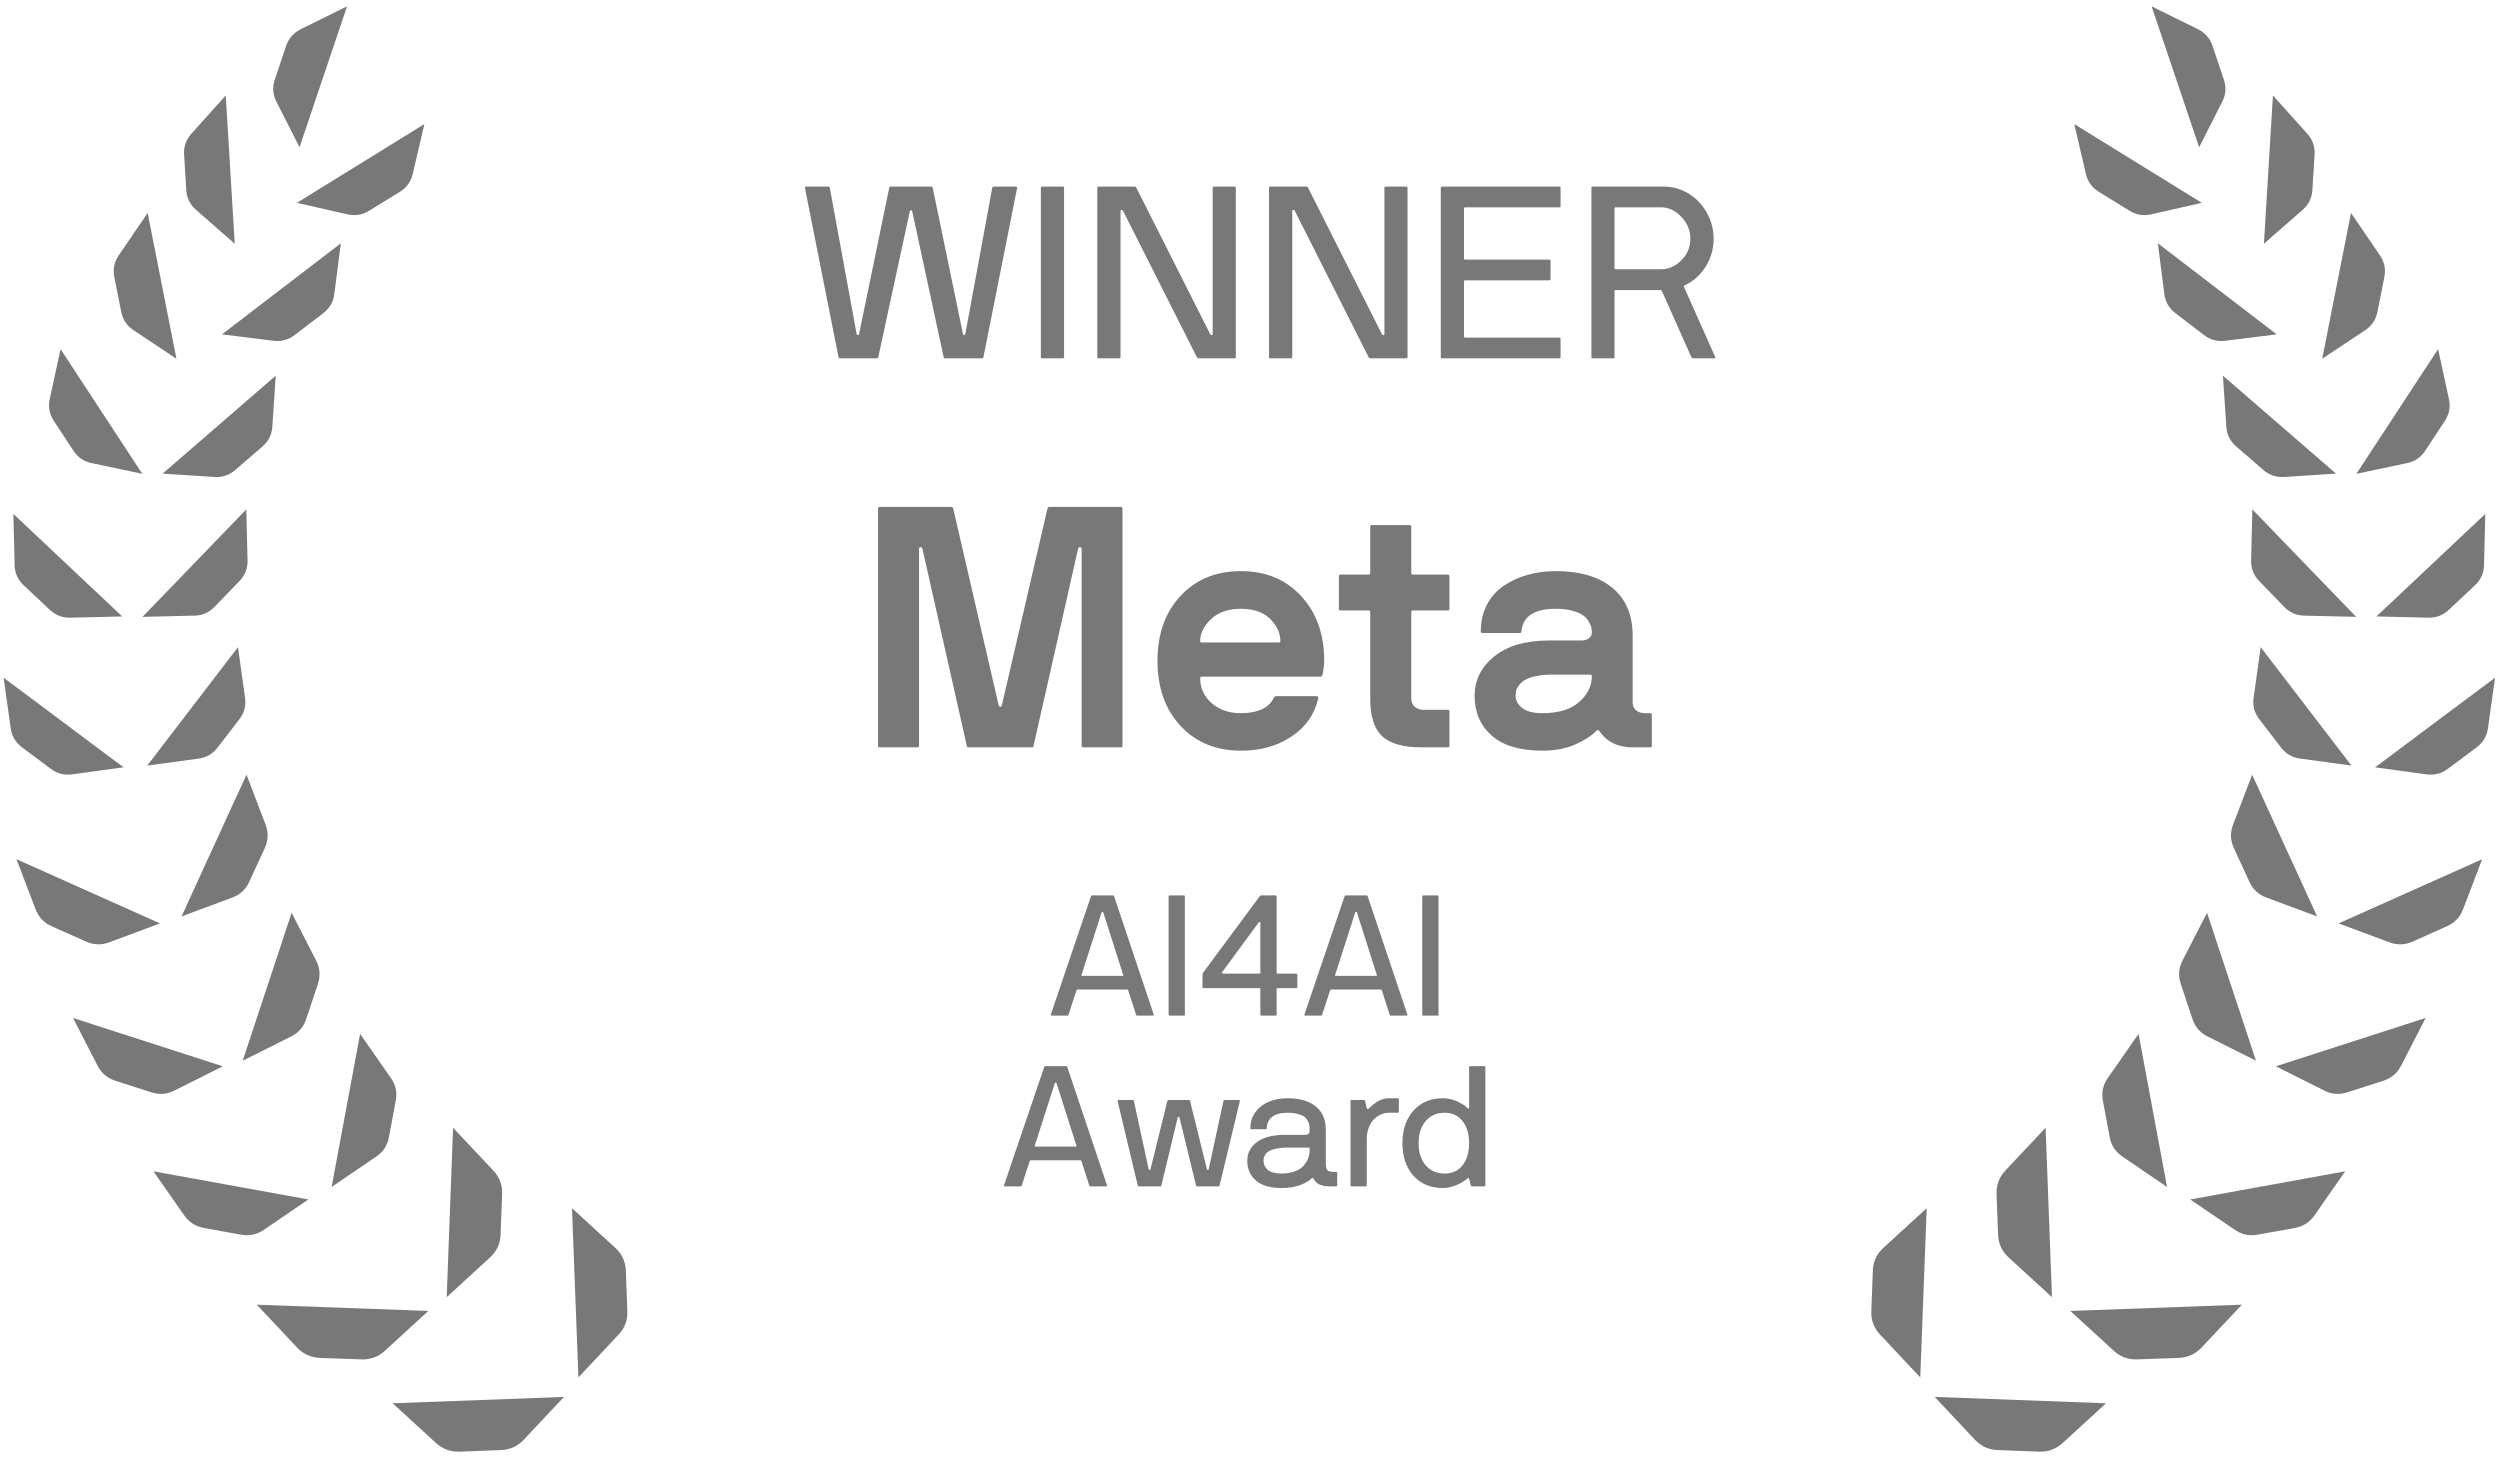 <svg width="205" height="120" viewBox="0 0 205 120" fill="none" xmlns="http://www.w3.org/2000/svg">
<path d="M130.496 29.285V15.399C130.496 15.334 130.529 15.301 130.594 15.301H136.434C137.156 15.301 137.83 15.49 138.455 15.867C139.08 16.245 139.578 16.766 139.949 17.43C140.327 18.087 140.516 18.804 140.516 19.578C140.516 20.425 140.294 21.193 139.852 21.883C139.415 22.567 138.842 23.075 138.133 23.407C138.074 23.433 138.061 23.478 138.094 23.543L140.652 29.285C140.659 29.298 140.662 29.311 140.662 29.325C140.662 29.363 140.626 29.383 140.555 29.383H138.895C138.797 29.383 138.729 29.351 138.689 29.285L136.287 23.885C136.268 23.82 136.222 23.787 136.15 23.787H132.488C132.423 23.787 132.391 23.82 132.391 23.885V29.285C132.391 29.351 132.358 29.383 132.293 29.383H130.594C130.529 29.383 130.496 29.351 130.496 29.285ZM132.391 21.981C132.391 22.046 132.423 22.078 132.488 22.078H136.268C136.886 22.059 137.43 21.805 137.898 21.317C138.374 20.828 138.611 20.249 138.611 19.578C138.611 18.895 138.364 18.296 137.869 17.782C137.381 17.261 136.821 17 136.189 17H132.488C132.423 17 132.391 17.036 132.391 17.108V21.981Z" fill="#787878"/>
<path d="M118.143 29.285V15.399C118.143 15.334 118.175 15.301 118.24 15.301H127.859C127.931 15.301 127.967 15.334 127.967 15.399V16.903C127.967 16.968 127.931 17 127.859 17H120.145C120.079 17 120.047 17.036 120.047 17.108V21.18C120.047 21.252 120.079 21.287 120.145 21.287H127.039C127.111 21.287 127.146 21.32 127.146 21.385V22.879C127.146 22.951 127.111 22.987 127.039 22.987H120.145C120.079 22.987 120.047 23.019 120.047 23.084V27.586C120.047 27.651 120.079 27.684 120.145 27.684H127.859C127.931 27.684 127.967 27.716 127.967 27.782V29.285C127.967 29.351 127.931 29.383 127.859 29.383H118.24C118.175 29.383 118.143 29.351 118.143 29.285Z" fill="#787878"/>
<path d="M104.061 29.285V15.399C104.061 15.334 104.093 15.301 104.158 15.301H107.117C107.182 15.301 107.231 15.334 107.264 15.399L113.318 27.401C113.351 27.459 113.393 27.485 113.445 27.479C113.497 27.472 113.523 27.44 113.523 27.381V15.399C113.523 15.334 113.556 15.301 113.621 15.301H115.32C115.385 15.301 115.418 15.334 115.418 15.399V29.285C115.418 29.351 115.385 29.383 115.32 29.383H112.381C112.322 29.383 112.27 29.351 112.225 29.285L106.16 17.264C106.141 17.225 106.102 17.209 106.043 17.215C105.991 17.215 105.965 17.244 105.965 17.303V29.285C105.965 29.351 105.929 29.383 105.857 29.383H104.158C104.093 29.383 104.061 29.351 104.061 29.285Z" fill="#787878"/>
<path d="M89.978 29.285V15.399C89.978 15.334 90.011 15.301 90.076 15.301H93.035C93.1 15.301 93.149 15.334 93.182 15.399L99.236 27.401C99.269 27.459 99.311 27.485 99.363 27.479C99.415 27.472 99.441 27.44 99.441 27.381V15.399C99.441 15.334 99.474 15.301 99.539 15.301H101.238C101.303 15.301 101.336 15.334 101.336 15.399V29.285C101.336 29.351 101.303 29.383 101.238 29.383H98.299C98.24 29.383 98.188 29.351 98.143 29.285L92.078 17.264C92.059 17.225 92.019 17.209 91.961 17.215C91.909 17.215 91.883 17.244 91.883 17.303V29.285C91.883 29.351 91.847 29.383 91.775 29.383H90.076C90.011 29.383 89.978 29.351 89.978 29.285Z" fill="#787878"/>
<path d="M85.35 29.285V15.399C85.35 15.334 85.382 15.301 85.447 15.301H87.147C87.218 15.301 87.254 15.334 87.254 15.399V29.285C87.254 29.351 87.218 29.383 87.147 29.383H85.447C85.382 29.383 85.35 29.351 85.35 29.285Z" fill="#787878"/>
<path d="M66.003 15.399C65.997 15.373 66 15.353 66.013 15.34C66.026 15.327 66.042 15.317 66.062 15.311C66.081 15.304 66.101 15.301 66.12 15.301H67.947C67.992 15.301 68.025 15.334 68.044 15.399L70.242 27.381C70.255 27.44 70.29 27.469 70.349 27.469C70.408 27.469 70.44 27.44 70.447 27.381L72.917 15.399C72.937 15.334 72.973 15.301 73.025 15.301H76.384C76.43 15.301 76.462 15.334 76.482 15.399L78.962 27.381C78.969 27.44 79.001 27.469 79.06 27.469C79.118 27.469 79.151 27.44 79.158 27.381L81.365 15.399C81.384 15.334 81.417 15.301 81.462 15.301H83.279C83.305 15.301 83.328 15.304 83.347 15.311C83.367 15.317 83.383 15.327 83.396 15.34C83.409 15.353 83.412 15.373 83.406 15.399L80.642 29.285C80.622 29.351 80.583 29.383 80.525 29.383H77.478C77.432 29.383 77.4 29.351 77.38 29.285L74.802 17.323C74.796 17.277 74.763 17.254 74.704 17.254C74.646 17.254 74.613 17.277 74.607 17.323L72.019 29.285C71.999 29.351 71.967 29.383 71.921 29.383H68.884C68.819 29.383 68.777 29.351 68.757 29.285L66.003 15.399Z" fill="#787878"/>
<path d="M115.9 96.407C115.299 95.728 114.998 94.84 114.998 93.742C114.998 92.643 115.299 91.754 115.9 91.075C116.507 90.396 117.315 90.057 118.327 90.057C118.756 90.057 119.163 90.153 119.551 90.344C119.938 90.535 120.198 90.706 120.33 90.857C120.367 90.893 120.398 90.907 120.426 90.898C120.453 90.884 120.467 90.861 120.467 90.829V87.493C120.467 87.448 120.492 87.425 120.542 87.425H121.731C121.777 87.425 121.8 87.448 121.8 87.493V97.214C121.8 97.26 121.777 97.282 121.731 97.282H120.679C120.647 97.282 120.624 97.26 120.61 97.214L120.467 96.654C120.439 96.572 120.394 96.562 120.33 96.626C120.134 96.822 119.836 97.004 119.435 97.173C119.034 97.337 118.664 97.419 118.327 97.419C117.315 97.419 116.507 97.082 115.9 96.407ZM116.898 91.937C116.516 92.397 116.324 92.999 116.324 93.742C116.324 94.484 116.516 95.086 116.898 95.546C117.281 96.002 117.803 96.23 118.464 96.23C119.088 96.23 119.578 96.002 119.934 95.546C120.289 95.086 120.467 94.484 120.467 93.742C120.467 92.999 120.289 92.397 119.934 91.937C119.578 91.477 119.088 91.246 118.464 91.246C117.803 91.246 117.281 91.477 116.898 91.937Z" fill="#787878"/>
<path d="M110.744 97.214V90.269C110.744 90.223 110.767 90.2 110.812 90.2H111.865C111.897 90.2 111.92 90.223 111.934 90.269L112.077 90.898C112.095 90.934 112.118 90.952 112.146 90.952C112.177 90.948 112.205 90.934 112.228 90.911C112.501 90.638 112.77 90.428 113.034 90.282C113.303 90.132 113.599 90.057 113.923 90.057H114.634C114.684 90.057 114.709 90.08 114.709 90.125V91.178C114.709 91.224 114.684 91.246 114.634 91.246H113.923C113.545 91.246 113.212 91.349 112.925 91.554C112.642 91.754 112.43 92.014 112.289 92.333C112.148 92.648 112.077 92.992 112.077 93.365V97.214C112.077 97.26 112.052 97.282 112.002 97.282H110.812C110.767 97.282 110.744 97.26 110.744 97.214Z" fill="#787878"/>
<path d="M102.277 95.184C102.277 94.55 102.542 94.038 103.07 93.646C103.604 93.254 104.367 93.058 105.36 93.058H106.926C107.04 93.058 107.129 93.049 107.192 93.031C107.261 93.012 107.309 92.98 107.336 92.935C107.363 92.889 107.379 92.848 107.384 92.812C107.388 92.771 107.391 92.707 107.391 92.62C107.391 92.484 107.382 92.363 107.363 92.258C107.345 92.149 107.299 92.028 107.227 91.896C107.158 91.759 107.062 91.647 106.939 91.561C106.816 91.474 106.639 91.401 106.406 91.342C106.174 91.278 105.898 91.246 105.579 91.246C105.005 91.246 104.576 91.365 104.294 91.602C104.016 91.839 103.877 92.146 103.877 92.525C103.877 92.57 103.852 92.593 103.802 92.593H102.599C102.553 92.593 102.53 92.57 102.53 92.525C102.53 91.996 102.676 91.54 102.968 91.157C103.264 90.775 103.638 90.497 104.089 90.323C104.54 90.146 105.037 90.057 105.579 90.057C106.563 90.057 107.331 90.278 107.883 90.72C108.439 91.162 108.717 91.805 108.717 92.648V95.396C108.717 95.642 108.753 95.82 108.826 95.929C108.904 96.038 109.068 96.093 109.318 96.093H109.585C109.631 96.093 109.653 96.116 109.653 96.161V97.214C109.653 97.26 109.631 97.282 109.585 97.282H109.079C109.056 97.282 109.036 97.282 109.018 97.282C108.343 97.282 107.903 97.068 107.698 96.64C107.685 96.608 107.662 96.592 107.63 96.592C107.603 96.588 107.582 96.594 107.568 96.612C107.368 96.822 107.051 97.009 106.618 97.173C106.185 97.337 105.677 97.419 105.094 97.419C104.182 97.419 103.485 97.219 103.002 96.818C102.519 96.412 102.277 95.867 102.277 95.184ZM103.61 95.184C103.61 95.475 103.727 95.724 103.959 95.929C104.191 96.129 104.565 96.23 105.08 96.23C105.486 96.23 105.841 96.175 106.146 96.066C106.456 95.952 106.696 95.804 106.864 95.621C107.037 95.434 107.165 95.236 107.247 95.027C107.334 94.817 107.382 94.598 107.391 94.37V94.172C107.391 94.126 107.366 94.104 107.315 94.104H105.36C105.073 94.117 104.82 94.149 104.602 94.2C104.387 94.245 104.219 94.302 104.096 94.37C103.973 94.439 103.872 94.521 103.795 94.617C103.722 94.708 103.672 94.799 103.645 94.89C103.622 94.977 103.61 95.075 103.61 95.184Z" fill="#787878"/>
<path d="M91.637 90.269C91.632 90.251 91.635 90.237 91.644 90.228C91.653 90.219 91.664 90.212 91.678 90.207C91.692 90.203 91.705 90.2 91.719 90.2H92.909C92.94 90.2 92.963 90.223 92.977 90.269L94.194 95.895C94.198 95.927 94.221 95.943 94.262 95.943C94.303 95.943 94.328 95.927 94.337 95.895L95.725 90.269C95.739 90.223 95.761 90.2 95.793 90.2H97.516C97.548 90.2 97.571 90.223 97.584 90.269L98.972 95.895C98.981 95.927 99.004 95.943 99.04 95.943C99.077 95.943 99.1 95.927 99.109 95.895L100.326 90.269C100.339 90.223 100.364 90.2 100.401 90.2H101.59C101.604 90.2 101.618 90.203 101.631 90.207C101.645 90.212 101.656 90.219 101.665 90.228C101.674 90.237 101.677 90.251 101.672 90.269L100.004 97.214C99.991 97.26 99.963 97.282 99.922 97.282H98.145C98.113 97.282 98.09 97.26 98.076 97.214L96.716 91.629C96.707 91.597 96.682 91.581 96.641 91.581C96.6 91.581 96.577 91.597 96.573 91.629L95.233 97.214C95.219 97.26 95.196 97.282 95.164 97.282H93.387C93.341 97.282 93.312 97.26 93.298 97.214L91.637 90.269Z" fill="#787878"/>
<path d="M82.323 97.214L85.624 87.493C85.638 87.448 85.665 87.425 85.706 87.425H87.429C87.475 87.425 87.504 87.448 87.518 87.493L90.779 97.214C90.783 97.232 90.779 97.248 90.765 97.262C90.751 97.276 90.733 97.282 90.71 97.282H89.391C89.359 97.282 89.336 97.26 89.323 97.214L88.68 95.211C88.671 95.166 88.637 95.143 88.578 95.143H84.517C84.476 95.143 84.449 95.166 84.435 95.211L83.779 97.214C83.765 97.26 83.742 97.282 83.71 97.282H82.405C82.391 97.282 82.377 97.28 82.364 97.276C82.35 97.271 82.338 97.264 82.329 97.255C82.32 97.246 82.318 97.232 82.323 97.214ZM84.845 93.953C84.841 93.963 84.838 93.972 84.838 93.981C84.838 94.008 84.859 94.022 84.9 94.022H88.215C88.256 94.022 88.277 94.008 88.277 93.981C88.277 93.972 88.274 93.963 88.27 93.953L86.636 88.826C86.622 88.785 86.597 88.765 86.561 88.765C86.529 88.765 86.506 88.785 86.493 88.826L84.845 93.953Z" fill="#787878"/>
<path d="M116.625 83.214V73.493C116.625 73.448 116.648 73.425 116.693 73.425H117.883C117.933 73.425 117.958 73.448 117.958 73.493V83.214C117.958 83.26 117.933 83.282 117.883 83.282H116.693C116.648 83.282 116.625 83.26 116.625 83.214Z" fill="#787878"/>
<path d="M106.955 83.214L110.257 73.493C110.271 73.448 110.298 73.425 110.339 73.425H112.062C112.107 73.425 112.137 73.448 112.151 73.493L115.411 83.214C115.416 83.232 115.411 83.248 115.398 83.262C115.384 83.276 115.366 83.282 115.343 83.282H114.024C113.992 83.282 113.969 83.26 113.955 83.214L113.313 81.211C113.304 81.166 113.27 81.143 113.21 81.143H109.15C109.109 81.143 109.081 81.166 109.068 81.211L108.411 83.214C108.398 83.26 108.375 83.282 108.343 83.282H107.037C107.024 83.282 107.01 83.28 106.996 83.276C106.983 83.271 106.971 83.264 106.962 83.255C106.953 83.246 106.951 83.232 106.955 83.214ZM109.478 79.953C109.473 79.963 109.471 79.972 109.471 79.981C109.471 80.008 109.492 80.022 109.533 80.022H112.848C112.889 80.022 112.91 80.008 112.91 79.981C112.91 79.972 112.907 79.963 112.903 79.953L111.269 74.826C111.255 74.785 111.23 74.765 111.194 74.765C111.162 74.765 111.139 74.785 111.125 74.826L109.478 79.953Z" fill="#787878"/>
<path d="M98.606 80.958V79.981C98.606 79.894 98.619 79.823 98.647 79.769L103.295 73.493C103.322 73.448 103.368 73.425 103.432 73.425H104.614C104.66 73.425 104.683 73.448 104.683 73.493V79.769C104.683 79.814 104.705 79.837 104.751 79.837H106.303C106.353 79.837 106.378 79.86 106.378 79.906V80.958C106.378 81.004 106.353 81.027 106.303 81.027H104.751C104.705 81.027 104.683 81.052 104.683 81.102V83.214C104.683 83.26 104.66 83.282 104.614 83.282H103.418C103.372 83.282 103.35 83.26 103.35 83.214V81.102C103.35 81.052 103.327 81.027 103.281 81.027H98.674C98.628 81.027 98.606 81.004 98.606 80.958ZM100.198 79.742C100.185 79.76 100.187 79.78 100.205 79.803C100.223 79.826 100.246 79.837 100.273 79.837H103.281C103.327 79.837 103.35 79.814 103.35 79.769V75.654C103.35 75.631 103.34 75.615 103.322 75.606C103.309 75.597 103.29 75.597 103.268 75.606C103.245 75.61 103.227 75.622 103.213 75.64L100.198 79.742Z" fill="#787878"/>
<path d="M95.826 83.214V73.493C95.826 73.448 95.849 73.425 95.894 73.425H97.084C97.134 73.425 97.159 73.448 97.159 73.493V83.214C97.159 83.26 97.134 83.282 97.084 83.282H95.894C95.849 83.282 95.826 83.26 95.826 83.214Z" fill="#787878"/>
<path d="M86.159 83.214L89.46 73.493C89.474 73.448 89.501 73.425 89.542 73.425H91.265C91.311 73.425 91.34 73.448 91.354 73.493L94.615 83.214C94.619 83.232 94.615 83.248 94.601 83.262C94.587 83.276 94.569 83.282 94.546 83.282H93.227C93.195 83.282 93.172 83.26 93.159 83.214L92.516 81.211C92.507 81.166 92.473 81.143 92.413 81.143H88.353C88.312 81.143 88.284 81.166 88.271 81.211L87.615 83.214C87.601 83.26 87.578 83.282 87.546 83.282H86.241C86.227 83.282 86.213 83.28 86.2 83.276C86.186 83.271 86.174 83.264 86.165 83.255C86.156 83.246 86.154 83.232 86.159 83.214ZM88.681 79.953C88.676 79.963 88.674 79.972 88.674 79.981C88.674 80.008 88.695 80.022 88.736 80.022H92.051C92.092 80.022 92.113 80.008 92.113 79.981C92.113 79.972 92.11 79.963 92.106 79.953L90.472 74.826C90.458 74.785 90.433 74.765 90.397 74.765C90.365 74.765 90.342 74.785 90.329 74.826L88.681 79.953Z" fill="#787878"/>
<path d="M120.918 57.058C120.918 55.782 121.451 54.706 122.518 53.831C123.593 52.956 125.106 52.519 127.057 52.519H129.682C129.946 52.519 130.151 52.455 130.297 52.327C130.452 52.2 130.529 52.059 130.529 51.904C130.529 51.749 130.516 51.603 130.488 51.466C130.461 51.329 130.388 51.161 130.27 50.96C130.16 50.76 130.005 50.591 129.805 50.454C129.613 50.309 129.326 50.185 128.943 50.085C128.561 49.976 128.109 49.921 127.59 49.921C125.812 49.921 124.869 50.536 124.76 51.767C124.76 51.858 124.714 51.904 124.623 51.904H121.561C121.469 51.904 121.424 51.858 121.424 51.767C121.424 50.965 121.588 50.245 121.916 49.607C122.244 48.969 122.695 48.454 123.27 48.062C123.844 47.661 124.495 47.355 125.225 47.146C125.963 46.936 126.751 46.831 127.59 46.831C129.559 46.831 131.099 47.287 132.211 48.199C133.323 49.11 133.879 50.427 133.879 52.15V57.591C133.879 57.864 133.97 58.083 134.152 58.247C134.344 58.402 134.59 58.48 134.891 58.48H135.314C135.406 58.48 135.451 58.525 135.451 58.617V61.146C135.451 61.237 135.406 61.282 135.314 61.282H133.879C132.667 61.282 131.755 60.836 131.145 59.943C131.072 59.842 130.985 59.842 130.885 59.943C130.447 60.38 129.85 60.758 129.094 61.077C128.346 61.396 127.471 61.556 126.469 61.556C124.637 61.556 123.251 61.141 122.312 60.312C121.383 59.482 120.918 58.398 120.918 57.058ZM124.281 57.058C124.281 57.422 124.454 57.751 124.801 58.042C125.156 58.334 125.712 58.48 126.469 58.48C127.799 58.48 128.807 58.174 129.49 57.564C130.183 56.953 130.529 56.251 130.529 55.458C130.529 55.367 130.479 55.322 130.379 55.322H127.193C126.719 55.322 126.3 55.362 125.936 55.445C125.58 55.517 125.298 55.613 125.088 55.732C124.887 55.841 124.723 55.978 124.596 56.142C124.468 56.297 124.382 56.447 124.336 56.593C124.299 56.739 124.281 56.894 124.281 57.058Z" fill="#787878"/>
<path d="M109.789 49.921V47.255C109.789 47.164 109.835 47.118 109.926 47.118H112.223C112.314 47.118 112.359 47.068 112.359 46.968V43.195C112.359 43.103 112.405 43.058 112.496 43.058H115.586C115.677 43.058 115.723 43.103 115.723 43.195V46.968C115.723 47.068 115.768 47.118 115.859 47.118H118.717C118.808 47.118 118.854 47.164 118.854 47.255V49.921C118.854 50.012 118.808 50.058 118.717 50.058H115.859C115.768 50.058 115.723 50.103 115.723 50.195V57.304C115.723 57.577 115.818 57.796 116.01 57.96C116.201 58.124 116.443 58.206 116.734 58.206H118.717C118.808 58.206 118.854 58.252 118.854 58.343V61.146C118.854 61.237 118.808 61.282 118.717 61.282H116.529C115.053 61.282 113.986 60.977 113.33 60.367C112.683 59.747 112.359 58.735 112.359 57.331V50.195C112.359 50.103 112.314 50.058 112.223 50.058H109.926C109.835 50.058 109.789 50.012 109.789 49.921Z" fill="#787878"/>
<path d="M94.914 54.2C94.914 51.995 95.543 50.217 96.801 48.868C98.059 47.51 99.708 46.831 101.75 46.831C103.792 46.831 105.441 47.515 106.699 48.882C107.957 50.24 108.586 52.013 108.586 54.2C108.568 54.638 108.518 55.021 108.436 55.349C108.408 55.44 108.363 55.486 108.299 55.486H98.551C98.46 55.486 98.414 55.531 98.414 55.622C98.414 56.415 98.724 57.09 99.344 57.646C99.973 58.202 100.775 58.48 101.75 58.48C103.135 58.48 104.038 58.06 104.457 57.222C104.503 57.131 104.58 57.085 104.689 57.085H107.957C108.003 57.085 108.039 57.099 108.066 57.126C108.103 57.154 108.117 57.185 108.107 57.222C107.807 58.562 107.073 59.619 105.906 60.394C104.749 61.169 103.363 61.556 101.75 61.556C99.708 61.556 98.059 60.877 96.801 59.519C95.543 58.161 94.914 56.388 94.914 54.2ZM98.414 52.574C98.414 52.646 98.451 52.683 98.523 52.683H104.881C104.954 52.683 104.99 52.646 104.99 52.574C104.99 51.917 104.712 51.311 104.156 50.755C103.6 50.199 102.798 49.921 101.75 49.921C100.711 49.921 99.895 50.204 99.303 50.769C98.71 51.334 98.414 51.935 98.414 52.574Z" fill="#787878"/>
<path d="M72 61.146V41.704C72 41.613 72.046 41.568 72.137 41.568H77.961C78.079 41.568 78.148 41.613 78.166 41.704L81.885 57.81C81.903 57.874 81.93 57.919 81.967 57.947C82.003 57.965 82.04 57.965 82.076 57.947C82.113 57.919 82.14 57.874 82.158 57.81L85.891 41.704C85.918 41.613 85.973 41.568 86.055 41.568H91.906C91.997 41.568 92.043 41.613 92.043 41.704V61.146C92.043 61.237 91.997 61.282 91.906 61.282H88.83C88.739 61.282 88.693 61.237 88.693 61.146V44.986C88.693 44.94 88.671 44.908 88.625 44.89C88.588 44.862 88.547 44.858 88.502 44.876C88.456 44.885 88.424 44.922 88.406 44.986L84.742 61.2C84.742 61.255 84.697 61.282 84.606 61.282H79.424C79.333 61.282 79.287 61.255 79.287 61.2L75.637 44.986C75.618 44.922 75.587 44.885 75.541 44.876C75.495 44.858 75.454 44.862 75.418 44.89C75.382 44.908 75.363 44.94 75.363 44.986V61.146C75.363 61.237 75.318 61.282 75.227 61.282H72.137C72.046 61.282 72 61.237 72 61.146Z" fill="#787878"/>
<path d="M27.414 24.113L27.947 19.951L18.201 27.417L22.433 27.945C23.075 28.025 23.662 27.861 24.174 27.463L26.513 25.677C27.025 25.279 27.331 24.765 27.414 24.113ZM25.109 83.555L26.076 80.65C26.283 80.007 26.242 79.383 25.927 78.77L23.914 74.85L19.9 86.98L23.885 84.983C24.49 84.68 24.901 84.198 25.109 83.555ZM31.892 93.249L32.456 90.242C32.575 89.578 32.45 88.965 32.055 88.398L29.529 84.78L27.193 97.331L30.873 94.825C31.431 94.445 31.773 93.913 31.892 93.249ZM33.846 14.261L34.8 10.173L24.344 16.633L28.501 17.578C29.132 17.722 29.732 17.617 30.282 17.272L32.791 15.728C33.341 15.383 33.697 14.901 33.846 14.261ZM24.561 12.075L28.459 0.519L24.66 2.395C24.066 2.689 23.675 3.145 23.465 3.754L22.535 6.525C22.325 7.134 22.363 7.735 22.652 8.307L24.561 12.075ZM15.275 15.58C15.31 16.223 15.572 16.767 16.056 17.191L19.248 19.986L18.51 7.827L15.692 10.966C15.25 11.457 15.06 12.024 15.094 12.666L15.275 15.58ZM15.951 50.482C16.598 50.467 17.154 50.219 17.6 49.75L19.643 47.641C20.09 47.172 20.314 46.618 20.299 45.961L20.198 41.767L11.687 50.582L15.951 50.482ZM41.046 101.238L41.176 97.908C41.198 97.174 40.966 96.533 40.449 95.983L37.15 92.475L36.63 106.368L40.197 103.096C40.739 102.6 41.023 101.972 41.046 101.238ZM20.442 72.304L21.723 69.519C22.001 68.903 22.029 68.279 21.783 67.635L20.214 63.522L14.886 75.147L19.068 73.591C19.702 73.355 20.165 72.92 20.442 72.304ZM17.851 61.29L19.638 58.964C20.028 58.448 20.188 57.873 20.096 57.222L19.514 53.067L12.072 62.779L16.297 62.202C16.938 62.114 17.461 61.805 17.851 61.29ZM19.302 38.529L21.527 36.607C22.014 36.18 22.288 35.648 22.331 34.992L22.61 30.806L13.337 38.837L17.593 39.113C18.239 39.155 18.815 38.956 19.302 38.529ZM25.291 98.355L12.583 96.048L15.109 99.666C15.505 100.233 16.04 100.566 16.711 100.692L19.758 101.241C20.428 101.367 21.054 101.24 21.612 100.86L25.291 98.355ZM21.055 106.984L24.354 110.493C24.871 111.042 25.501 111.318 26.244 111.35L29.616 111.469C30.359 111.501 31.013 111.267 31.554 110.77L35.122 107.498L21.055 106.984ZM51.32 104.187C51.287 103.454 51.007 102.832 50.452 102.323L46.902 99.071L47.429 112.946L50.736 109.425C51.238 108.891 51.474 108.245 51.441 107.512L51.32 104.187ZM14.285 89.434L18.271 87.437L5.989 83.472L8.002 87.392C8.318 88.005 8.803 88.407 9.451 88.62L12.396 89.566C13.043 89.78 13.681 89.737 14.285 89.434ZM9.941 25.57C10.061 26.202 10.394 26.707 10.93 27.064L14.468 29.418L12.108 17.462L9.735 20.942C9.363 21.486 9.25 22.073 9.371 22.705L9.941 25.57ZM35.746 118.321C36.302 118.83 36.951 119.059 37.694 119.036L41.06 118.906C41.803 118.884 42.437 118.602 42.939 118.068L46.245 114.547L32.197 115.069L35.746 118.321ZM1.934 47.984L4.076 49.996C4.545 50.443 5.112 50.665 5.759 50.649L10.023 50.549L1.098 42.143L1.199 46.337C1.214 46.994 1.466 47.537 1.934 47.984ZM6.015 36.948C6.365 37.491 6.864 37.837 7.497 37.971L11.668 38.853L4.967 28.627L4.077 32.729C3.938 33.371 4.054 33.957 4.405 34.5L6.015 36.948ZM1.799 61.279L4.159 63.037C4.676 63.429 5.265 63.586 5.906 63.498L10.131 62.92L0.297 55.57L0.879 59.725C0.971 60.376 1.282 60.887 1.799 61.279ZM8.941 77.275L13.123 75.719L1.353 70.456L2.921 74.569C3.167 75.213 3.606 75.664 4.226 75.946L7.049 77.204C7.669 77.486 8.307 77.511 8.941 77.275Z" fill="#787878"/>
<path d="M177.476 24.113L176.944 19.951L186.689 27.417L182.457 27.945C181.815 28.025 181.228 27.861 180.716 27.463L178.378 25.677C177.866 25.279 177.56 24.765 177.476 24.113ZM179.781 83.555L178.815 80.65C178.607 80.007 178.648 79.383 178.964 78.77L180.977 74.85L184.991 86.98L181.005 84.983C180.401 84.68 179.989 84.198 179.781 83.555ZM172.998 93.249L172.434 90.242C172.315 89.578 172.44 88.965 172.836 88.398L175.362 84.78L177.697 97.331L174.018 94.825C173.46 94.445 173.117 93.913 172.998 93.249ZM171.044 14.261L170.091 10.173L180.546 16.633L176.389 17.578C175.759 17.722 175.158 17.617 174.608 17.272L172.1 15.728C171.55 15.383 171.193 14.901 171.044 14.261ZM180.33 12.075L176.431 0.519L180.23 2.395C180.825 2.689 181.215 3.145 181.425 3.754L182.356 6.525C182.566 7.134 182.528 7.735 182.238 8.307L180.33 12.075ZM189.615 15.58C189.58 16.223 189.318 16.767 188.834 17.191L185.643 19.986L186.381 7.827L189.199 10.966C189.64 11.457 189.831 12.024 189.796 12.666L189.615 15.58ZM188.939 50.482C188.293 50.467 187.737 50.219 187.291 49.75L185.247 47.641C184.801 47.172 184.576 46.618 184.592 45.961L184.693 41.767L193.204 50.582L188.939 50.482ZM163.845 101.238L163.715 97.908C163.693 97.174 163.925 96.533 164.441 95.983L167.74 92.475L168.261 106.368L164.693 103.096C164.152 102.6 163.867 101.972 163.845 101.238ZM184.449 72.304L183.167 69.519C182.89 68.903 182.862 68.279 183.107 67.635L184.676 63.522L190.005 75.147L185.823 73.591C185.189 73.355 184.726 72.92 184.449 72.304ZM187.04 61.29L185.252 58.964C184.862 58.448 184.703 57.873 184.794 57.222L185.377 53.067L192.819 62.779L188.594 62.202C187.953 62.114 187.429 61.805 187.04 61.29ZM185.589 38.529L183.364 36.607C182.876 36.18 182.603 35.648 182.559 34.992L182.281 30.806L191.554 38.837L187.297 39.113C186.652 39.155 186.076 38.956 185.589 38.529ZM179.599 98.355L192.307 96.048L189.781 99.666C189.386 100.233 188.85 100.566 188.18 100.692L185.133 101.241C184.462 101.367 183.837 101.24 183.279 100.86L179.599 98.355ZM183.835 106.984L180.536 110.493C180.02 111.042 179.389 111.318 178.646 111.35L175.275 111.469C174.532 111.501 173.877 111.267 173.336 110.77L169.768 107.498L183.835 106.984ZM153.571 104.187C153.604 103.454 153.883 102.832 154.439 102.323L157.989 99.071L157.461 112.946L154.154 109.425C153.653 108.891 153.416 108.245 153.449 107.512L153.571 104.187ZM190.606 89.434L186.62 87.437L198.902 83.472L196.888 87.392C196.573 88.005 196.087 88.407 195.44 88.62L192.495 89.566C191.847 89.78 191.21 89.737 190.606 89.434ZM194.95 25.57C194.829 26.202 194.497 26.707 193.96 27.064L190.422 29.418L192.783 17.462L195.156 20.942C195.527 21.486 195.64 22.073 195.52 22.705L194.95 25.57ZM169.144 118.321C168.588 118.83 167.94 119.059 167.197 119.036L163.83 118.906C163.088 118.884 162.454 118.602 161.952 118.068L158.645 114.547L172.694 115.069L169.144 118.321ZM202.957 47.984L200.814 49.996C200.346 50.443 199.779 50.665 199.132 50.649L194.867 50.549L203.793 42.143L203.692 46.337C203.676 46.994 203.425 47.537 202.957 47.984ZM198.876 36.948C198.526 37.491 198.026 37.837 197.394 37.971L193.223 38.853L199.924 28.627L200.813 32.729C200.953 33.371 200.836 33.957 200.486 34.5L198.876 36.948ZM203.091 61.279L200.732 63.037C200.215 63.429 199.626 63.586 198.985 63.498L194.759 62.92L204.594 55.57L204.011 59.725C203.92 60.376 203.608 60.887 203.091 61.279ZM195.949 77.275L191.767 75.719L203.538 70.456L201.969 74.569C201.724 75.213 201.285 75.664 200.665 75.946L197.842 77.204C197.222 77.486 196.584 77.511 195.949 77.275Z" fill="#787878"/>
</svg>
